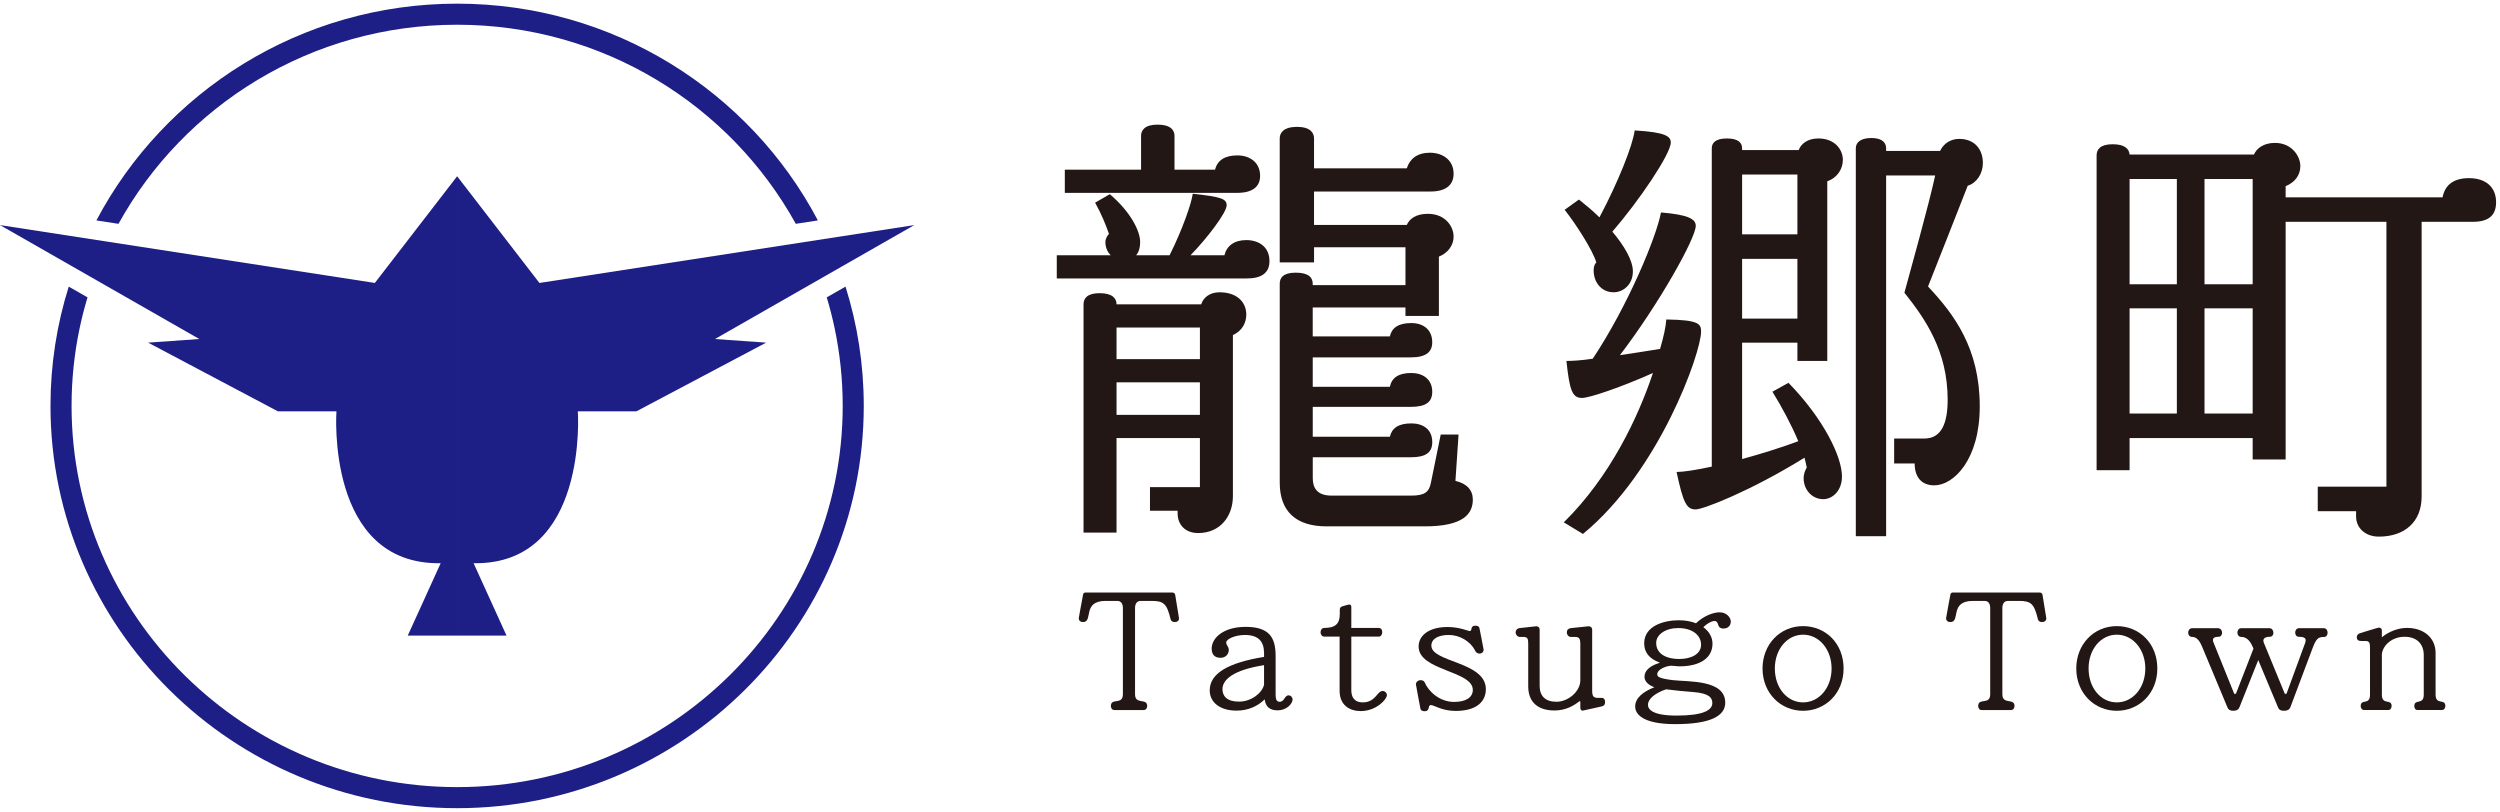 ﻿<?xml version="1.0" encoding="utf-8"?>
<!-- Generator: Adobe Illustrator 16.0.0, SVG Export Plug-In . SVG Version: 6.00 Build 0)  -->
<!DOCTYPE svg PUBLIC "-//W3C//DTD SVG 1.1//EN" "http://www.w3.org/Graphics/SVG/1.1/DTD/svg11.dtd">
<svg version="1.1" id="レイヤー_1" xmlns="http://www.w3.org/2000/svg" xmlns:xlink="http://www.w3.org/1999/xlink" x="0px"
	 y="0px" width="231px" height="75px" viewBox="0 0 231 75" enable-background="new 0 0 231 75" xml:space="preserve">
<path fill="#1D1F86" d="M42.24,2.285c13.485,0,25.243,7.445,31.292,18.396l2.04-0.314C69.298,8.476,56.712,0.338,42.24,0.338
	c-14.473,0-27.059,8.138-33.333,20.03l2.041,0.314C16.996,9.73,28.755,2.285,42.24,2.285"/>
<path fill="#1D1F86" d="M76.391,27.476c0.281,0.932,0.524,1.879,0.727,2.841l0.022,0.001l-0.019,0.011
	c0.487,2.318,0.745,4.718,0.745,7.178c0,19.421-15.982,35.222-35.626,35.222c-19.645,0-35.627-15.801-35.627-35.222
	c0-2.459,0.257-4.859,0.744-7.178l-0.02-0.011l0.023-0.001c0.202-0.962,0.447-1.909,0.727-2.841l-1.735-0.991
	c-1.096,3.484-1.687,7.186-1.687,11.021c0,20.495,16.856,37.17,37.575,37.17c20.717,0,37.572-16.675,37.572-37.17
	c0-3.836-0.59-7.538-1.686-11.022L76.391,27.476z"/>
<polygon fill="#1D1F86" points="77.14,30.318 77.118,30.317 77.121,30.329 "/>
<polygon fill="#1D1F86" points="7.337,30.318 7.358,30.33 7.36,30.317 "/>
<path fill="#1D1F86" d="M0,20.798l18.416,10.528l-4.73,0.333l11.995,6.35h5.406c0,0-1.012,14.202,9.631,14.033l-3.041,6.686h4.562
	V16.286l-7.603,9.858L0,20.798z M84.478,20.798l-34.636,5.347l-7.602-9.858v42.441h4.562l-3.041-6.686
	c10.643,0.169,9.63-14.033,9.63-14.033h5.406l11.995-6.35l-4.73-0.333L84.478,20.798z"/>
<path fill="#221714" d="M115.198,25.729H97.646v-2.142h4.985c-0.288-0.288-0.494-0.701-0.494-1.236c0-0.206,0.123-0.536,0.33-0.74
	c-0.248-0.742-0.701-1.854-1.278-2.886l1.36-0.782c1.936,1.648,2.801,3.419,2.801,4.408c0,0.618-0.164,0.989-0.37,1.236h3.09
	c1.194-2.389,2.018-4.779,2.142-5.685c2.595,0.288,3.131,0.453,3.131,1.07c0,0.659-1.771,3.007-3.337,4.614h3.131
	c0.206-0.865,0.906-1.401,2.019-1.401c1.153,0,2.142,0.618,2.142,1.938C117.299,25.194,116.599,25.729,115.198,25.729
	 M114.333,17.819H98.389v-2.142h7.045v-3.131c0-0.494,0.329-1.03,1.524-1.03c1.236,0,1.566,0.536,1.566,1.03v3.131h3.749
	c0.206-0.865,0.906-1.318,2.06-1.318c1.112,0,2.101,0.617,2.101,1.895C116.434,17.242,115.734,17.819,114.333,17.819
	 M113.921,30.962v14.872c0,1.854-1.154,3.42-3.214,3.42c-1.195,0-1.895-0.783-1.895-1.813v-0.248h-2.554v-2.183h4.614v-4.533h-7.704
	v8.735h-3.049V28.119c0-0.536,0.33-1.03,1.483-1.03c1.195,0,1.566,0.494,1.566,1.03h7.827c0.165-0.577,0.742-1.112,1.69-1.112
	c1.606,0,2.472,0.906,2.472,2.06C115.157,29.767,114.827,30.55,113.921,30.962 M110.872,30.261h-7.704v2.925h7.704V30.261z
	 M110.872,35.329h-7.704v3.007h7.704V35.329z M131.636,48.636h-9.063c-2.843,0-4.326-1.401-4.326-4.038V26.224
	c0-0.536,0.289-1.03,1.483-1.03c1.236,0,1.565,0.494,1.565,1.03v0.123h8.57v-3.502h-8.447v1.401h-3.172V12.793
	c0-0.535,0.371-1.071,1.606-1.071c1.195,0,1.565,0.536,1.565,1.071v2.76h8.57c0.289-0.906,0.988-1.442,2.143-1.442
	c1.152,0,2.183,0.659,2.183,1.937c0,1.071-0.741,1.648-2.142,1.648h-10.754v3.089h8.57c0.248-0.576,0.864-1.029,1.937-1.029
	c1.647,0,2.389,1.194,2.389,2.101c0,0.823-0.534,1.524-1.36,1.854v5.479h-3.088v-0.783h-8.57v2.678h7.128
	c0.165-0.782,0.782-1.236,1.978-1.236c1.07,0,1.937,0.577,1.937,1.772c0,0.906-0.577,1.4-1.978,1.4h-9.064v2.719h7.128
	c0.165-0.823,0.782-1.276,1.978-1.276c1.07,0,1.937,0.576,1.937,1.73c0,0.947-0.577,1.4-1.978,1.4h-9.064v2.762h7.128
	c0.165-0.783,0.782-1.236,1.978-1.236c1.07,0,1.937,0.535,1.937,1.729c0,0.948-0.577,1.401-1.978,1.401h-9.064v1.936
	c0,0.948,0.453,1.607,1.73,1.607h7.375c1.235,0,1.647-0.329,1.813-1.195l0.906-4.449h1.647l-0.288,4.284
	c1.071,0.248,1.607,0.866,1.607,1.731C136.086,47.482,135.22,48.636,131.636,48.636"/>
<path fill="#221714" d="M146.263,49.336l-1.771-1.071c4.283-4.202,6.88-9.723,8.24-13.801c-2.844,1.277-5.852,2.307-6.552,2.307
	c-0.905,0-1.153-0.701-1.442-3.42c0.496,0,1.36-0.041,2.432-0.206c3.213-4.819,5.891-11.247,6.303-13.513
	c2.555,0.206,3.215,0.618,3.215,1.236c0,1.153-3.42,7.251-7.005,11.948c1.154-0.165,2.431-0.371,3.708-0.577
	c0.329-1.113,0.535-2.06,0.576-2.719c3.008,0.041,3.214,0.411,3.214,1.112C157.181,32.61,153.308,43.568,146.263,49.336
	 M148.982,21.404c1.112,1.318,1.896,2.677,1.896,3.666c0,1.236-0.907,1.937-1.772,1.937c-1.195,0-1.854-0.989-1.854-2.019
	c0-0.33,0.083-0.577,0.247-0.742c-0.329-1.112-1.853-3.502-2.925-4.861l1.318-0.948c0.618,0.494,1.277,1.03,1.896,1.648
	c1.729-3.255,3.09-6.674,3.255-8.033c2.924,0.164,3.337,0.576,3.337,1.112C154.38,14.235,151.413,18.602,148.982,21.404
	 M168.84,16.748v16.603h-2.76v-1.688h-5.109v10.753c1.648-0.453,3.42-0.989,5.191-1.648c-0.617-1.483-1.524-3.172-2.389-4.573
	l1.482-0.824c3.255,3.337,4.943,6.839,4.943,8.651c0,1.359-0.905,2.102-1.73,2.102c-1.029,0-1.813-0.865-1.813-1.938
	c0-0.37,0.123-0.699,0.289-0.988c-0.041-0.246-0.125-0.576-0.207-0.906c-5.066,3.131-9.393,4.779-10.051,4.779
	c-0.867,0-1.154-0.618-1.772-3.46c0.577,0,1.731-0.165,3.255-0.495V13.7c0-0.454,0.288-0.907,1.4-0.907s1.4,0.453,1.4,0.907v0.164
	h5.233c0.206-0.577,0.823-1.071,1.812-1.071c1.566,0,2.266,1.071,2.266,1.977C170.281,15.595,169.788,16.418,168.84,16.748
	 M166.08,16.13h-5.109v5.521h5.109V16.13z M166.08,23.917h-5.109v5.521h5.109V23.917z M181.818,17.16
	c-0.824,2.143-3.008,7.622-3.668,9.311c2.391,2.554,4.779,5.686,4.779,11.083c0,4.943-2.43,7.292-4.201,7.292
	c-1.236,0-1.813-0.824-1.813-2.019h-1.896V40.52h2.801c1.607,0,2.144-1.483,2.144-3.585c0-4.49-2.06-7.457-3.996-9.887
	c0.453-1.689,2.267-8.158,2.843-10.835h-4.533v33.329h-2.801V13.7c0-0.454,0.33-0.948,1.442-0.948c1.071,0,1.358,0.494,1.358,0.948
	v0.247h4.986c0.329-0.701,0.989-1.113,1.771-1.113c1.441,0,2.184,0.989,2.184,2.225C183.219,16.048,182.643,16.913,181.818,17.16"/>
<path fill="#221714" d="M228.497,20.496h-4.738v25.38c0,2.348-1.565,3.708-3.954,3.708c-1.277,0-2.102-0.824-2.102-1.854v-0.494
	h-3.543v-2.267h6.345V20.496h-9.312v21.959h-3.047v-1.977h-11.373v2.966h-3.047V14.358c0-0.536,0.328-1.03,1.482-1.03
	c1.152,0,1.523,0.453,1.564,0.949h11.496c0.246-0.578,0.905-1.073,1.936-1.073c1.566,0,2.348,1.236,2.348,2.144
	c0,0.865-0.535,1.523-1.359,1.853v1.031h14.502c0.207-1.113,0.99-1.771,2.431-1.771c1.606,0,2.513,0.864,2.513,2.225
	C230.639,19.837,230.021,20.496,228.497,20.496 M201.141,16.542h-4.367v9.723h4.367V16.542z M201.141,28.489h-4.367v9.724h4.367
	V28.489z M208.146,16.542h-4.449v9.723h4.449V16.542z M208.146,28.489h-4.449v9.724h4.449V28.489z"/>
<path fill="#221714" d="M108.54,57.479c-0.181,0-0.319-0.082-0.375-0.25c-0.346-1.47-0.651-1.705-1.775-1.705h-0.985
	c-0.402,0-0.527,0.333-0.527,0.651v7.976c0,0.999,1.123,0.32,1.123,1.082c0,0.181-0.11,0.375-0.318,0.375h-2.719
	c-0.222,0-0.319-0.194-0.319-0.375c0-0.79,1.11-0.056,1.11-1.082v-7.976c0-0.318-0.125-0.651-0.514-0.651h-1.081
	c-2.192,0-1.124,1.955-2.081,1.955c-0.249,0-0.402-0.139-0.402-0.359c0-0.057,0.402-2.192,0.402-2.192
	c0.014-0.097,0.097-0.18,0.236-0.18h8.017c0.125,0,0.208,0.083,0.25,0.18c0,0,0.36,2.15,0.36,2.205
	C108.942,57.354,108.776,57.479,108.54,57.479"/>
<path fill="#221714" d="M118.047,65.635c-0.639,0-1.096-0.264-1.192-1.013c-0.611,0.61-1.513,1.041-2.594,1.041
	c-1.512,0-2.483-0.749-2.483-1.873c0-1.554,1.678-2.552,5.021-3.093v-0.333c0-1.054-0.473-1.692-1.775-1.692
	c-0.916,0-1.72,0.389-1.72,0.68c0,0.334,0.236,0.334,0.236,0.722c0,0.346-0.278,0.707-0.763,0.707c-0.499,0-0.819-0.263-0.819-0.847
	c0-0.984,1.082-2.011,3.135-2.011c2.15,0,2.774,0.943,2.774,2.677v3.593c0,0.416,0.083,0.651,0.374,0.651
	c0.443,0,0.458-0.596,0.818-0.596c0.223,0,0.375,0.194,0.375,0.388C119.434,64.983,118.934,65.635,118.047,65.635 M116.799,61.46
	c-2.831,0.444-3.843,1.332-3.843,2.22c0,0.651,0.43,1.15,1.526,1.15c1.109,0,2.107-0.749,2.316-1.553V61.46z"/>
<path fill="#221714" d="M125.735,65.704c-1.026,0-1.956-0.541-1.956-1.873v-5.007h-1.414c-0.222,0-0.347-0.208-0.347-0.402
	c0-0.222,0.139-0.401,0.347-0.401c1.04,0,1.43-0.402,1.43-1.276v-0.389c0-0.166,0.055-0.277,0.248-0.333
	c0,0,0.541-0.166,0.625-0.166c0.125,0,0.193,0.083,0.193,0.208v1.956h2.525c0.207,0,0.332,0.151,0.332,0.388
	s-0.125,0.416-0.332,0.416h-2.525v4.924c0,0.971,0.583,1.151,1.055,1.151c1.207,0,1.317-1.054,1.844-1.054
	c0.195,0,0.39,0.166,0.39,0.389C128.149,64.622,127.164,65.704,125.735,65.704"/>
<path fill="#221714" d="M134.506,65.69c-1.276,0-1.998-0.541-2.289-0.541c-0.334,0-0.027,0.568-0.597,0.568
	c-0.208,0-0.36-0.097-0.374-0.249c0,0-0.416-2.164-0.416-2.233c0-0.235,0.235-0.389,0.402-0.389c0.25,0,0.348,0.084,0.416,0.222
	c0.347,0.806,1.345,1.789,2.718,1.789c1.082,0,1.722-0.416,1.722-1.109c0-1.788-5.008-1.762-5.008-4.009
	c0-0.984,0.901-1.803,2.676-1.803c1.11,0,1.914,0.375,2.039,0.375c0.293,0,0-0.499,0.541-0.499c0.194,0,0.334,0.083,0.36,0.208
	c0,0,0.39,1.914,0.39,2.011c0,0.208-0.154,0.36-0.39,0.36c-0.208,0-0.317-0.111-0.416-0.305c-0.416-0.832-1.414-1.415-2.413-1.415
	c-0.902,0-1.609,0.318-1.609,0.984c0,1.555,5.035,1.472,5.035,4.023C137.293,64.857,136.392,65.69,134.506,65.69"/>
<path fill="#221714" d="M147.992,65.274l-1.748,0.389c-0.11,0-0.222-0.07-0.222-0.264v-0.597h-0.097
	c-0.458,0.374-1.234,0.847-2.289,0.847c-1.441,0-2.428-0.694-2.428-2.233V59.49c0-0.472-0.055-0.639-0.457-0.639h-0.319
	c-0.208,0-0.388-0.193-0.388-0.43c0-0.194,0.138-0.359,0.388-0.388c0,0,1.47-0.167,1.526-0.167c0.152,0,0.305,0.097,0.305,0.32
	v5.187c0,0.929,0.514,1.47,1.553,1.47c1.068,0,2.206-0.942,2.206-1.982v-3.315c0-0.541-0.097-0.694-0.5-0.694h-0.374
	c-0.207,0-0.375-0.193-0.375-0.43c0-0.194,0.125-0.359,0.403-0.388c0,0,1.539-0.167,1.608-0.167c0.166,0,0.332,0.097,0.332,0.32
	v5.631c0,0.513,0.125,0.665,0.541,0.665h0.334c0.207,0,0.318,0.152,0.318,0.36C148.311,65.08,148.242,65.219,147.992,65.274"/>
<path fill="#221714" d="M159.26,58.076c-0.722,0-0.334-0.694-0.859-0.694c-0.278,0-0.723,0.277-1.014,0.569
	c0.527,0.388,0.847,0.916,0.847,1.525c0,1.305-1.123,2.094-3.052,2.094c-0.25,0-0.5-0.056-0.748-0.056
	c-0.375,0-1.305,0.292-1.305,0.791c0,0.236,0.209,0.39,1.457,0.541c1.469,0.166,4.826-0.055,4.826,2.081
	c0,1.207-1.318,1.983-4.619,1.983c-3.051,0-3.703-0.957-3.703-1.623c0-0.763,0.666-1.345,1.775-1.789
	c-0.65-0.222-0.915-0.611-0.915-0.957c0-0.499,0.374-0.985,1.388-1.29V61.21c-0.93-0.332-1.416-0.929-1.416-1.761
	c0-1.651,1.887-2.137,3.191-2.137c0.596,0,1.137,0.098,1.596,0.277c0.706-0.68,1.608-1.012,2.176-1.012
	c0.666,0,1.041,0.499,1.041,0.859C159.926,57.771,159.69,58.076,159.26,58.076 M156.43,63.943c-0.846-0.07-1.678-0.14-2.482-0.25
	c-1.068,0.36-1.678,0.916-1.678,1.429c0,0.43,0.443,0.998,2.635,0.998c2.497,0,3.314-0.499,3.314-1.165
	C158.219,64.484,157.942,64.054,156.43,63.943 M155.071,58.033c-1.179,0-2.039,0.598-2.039,1.375c0,0.9,0.763,1.482,2.149,1.482
	c1.041,0,1.998-0.43,1.998-1.316C157.18,58.686,156.361,58.033,155.071,58.033"/>
<path fill="#221714" d="M166.604,65.677c-2.054,0-3.746-1.609-3.746-3.911c0-2.205,1.596-3.912,3.746-3.912
	c2.08,0,3.744,1.596,3.744,3.912C170.348,64.096,168.643,65.677,166.604,65.677 M166.604,58.645c-1.457,0-2.608,1.332-2.608,3.121
	c0,1.816,1.151,3.134,2.608,3.134c1.483,0,2.635-1.345,2.635-3.134C169.238,60.003,168.087,58.645,166.604,58.645"/>
<path fill="#221714" d="M188.679,57.479c-0.181,0-0.319-0.082-0.375-0.25c-0.347-1.47-0.651-1.705-1.774-1.705h-0.985
	c-0.402,0-0.527,0.333-0.527,0.651v7.976c0,0.999,1.123,0.32,1.123,1.082c0,0.181-0.11,0.375-0.317,0.375h-2.72
	c-0.222,0-0.319-0.194-0.319-0.375c0-0.79,1.11-0.056,1.11-1.082v-7.976c0-0.318-0.125-0.651-0.514-0.651h-1.081
	c-2.191,0-1.124,1.955-2.081,1.955c-0.249,0-0.401-0.139-0.401-0.359c0-0.057,0.401-2.192,0.401-2.192
	c0.015-0.097,0.097-0.18,0.235-0.18h8.018c0.125,0,0.208,0.083,0.25,0.18c0,0,0.359,2.15,0.359,2.205
	C189.08,57.354,188.914,57.479,188.679,57.479"/>
<path fill="#221714" d="M195.592,65.677c-2.053,0-3.745-1.609-3.745-3.911c0-2.205,1.595-3.912,3.745-3.912
	c2.081,0,3.745,1.596,3.745,3.912C199.337,64.096,197.631,65.677,195.592,65.677 M195.592,58.645c-1.457,0-2.607,1.332-2.607,3.121
	c0,1.816,1.15,3.134,2.607,3.134c1.484,0,2.635-1.345,2.635-3.134C198.227,60.003,197.076,58.645,195.592,58.645"/>
<path fill="#221714" d="M214.752,58.853c-0.569,0-0.735,0.152-1.097,1.109l-2.024,5.382c-0.084,0.222-0.277,0.333-0.584,0.333
	c-0.317,0-0.471-0.098-0.553-0.306l-1.832-4.383l-1.733,4.355c-0.083,0.222-0.263,0.333-0.569,0.333
	c-0.305,0-0.458-0.098-0.541-0.306l-2.357-5.645c-0.25-0.598-0.541-0.874-0.901-0.874c-0.25,0-0.374-0.194-0.374-0.402
	c0-0.194,0.124-0.402,0.359-0.402h2.399c0.25,0,0.375,0.222,0.375,0.416s-0.11,0.374-0.333,0.374c-0.347,0-0.513,0.111-0.513,0.307
	c0,0.055,0.014,0.123,0.042,0.192l1.927,4.772h0.153l1.623-4.176l-0.084-0.193c-0.277-0.638-0.637-0.888-1.041-0.888
	c-0.235,0-0.359-0.194-0.359-0.402c0-0.194,0.111-0.402,0.348-0.402h2.621c0.235,0,0.36,0.222,0.36,0.43
	c0,0.181-0.11,0.36-0.333,0.36c-0.389,0-0.598,0.14-0.598,0.361c0,0.042,0.015,0.097,0.029,0.153l1.955,4.757h0.153l1.747-4.757
	c0.014-0.07,0.027-0.14,0.027-0.195c0-0.208-0.181-0.319-0.651-0.319c-0.194,0-0.319-0.193-0.319-0.388s0.125-0.402,0.346-0.402
	h2.304c0.235,0,0.347,0.208,0.347,0.416C215.07,58.658,214.959,58.853,214.752,58.853"/>
<path fill="#221714" d="M225.633,65.607h-2.247c-0.208,0-0.305-0.181-0.305-0.36c0-0.708,0.874-0.07,0.874-1.055V60.53
	c0-0.97-0.583-1.692-1.776-1.692c-1.095,0-1.956,0.708-2.094,1.568v3.786c0,0.999,0.901,0.347,0.901,1.04
	c0,0.181-0.11,0.375-0.306,0.375h-2.233c-0.207,0-0.318-0.194-0.318-0.36c0-0.722,0.859-0.042,0.859-1.055v-4.397
	c0-0.416-0.082-0.567-0.416-0.567h-0.416c-0.235,0-0.388-0.111-0.388-0.334c0-0.181,0.083-0.318,0.304-0.389
	c0,0,1.651-0.513,1.722-0.513c0.194,0,0.291,0.084,0.291,0.292v0.596c0.679-0.541,1.512-0.86,2.33-0.86
	c1.512,0,2.635,0.889,2.635,2.316v3.856c0,0.984,0.901,0.333,0.901,1.04C225.951,65.413,225.841,65.607,225.633,65.607"/>
</svg>
